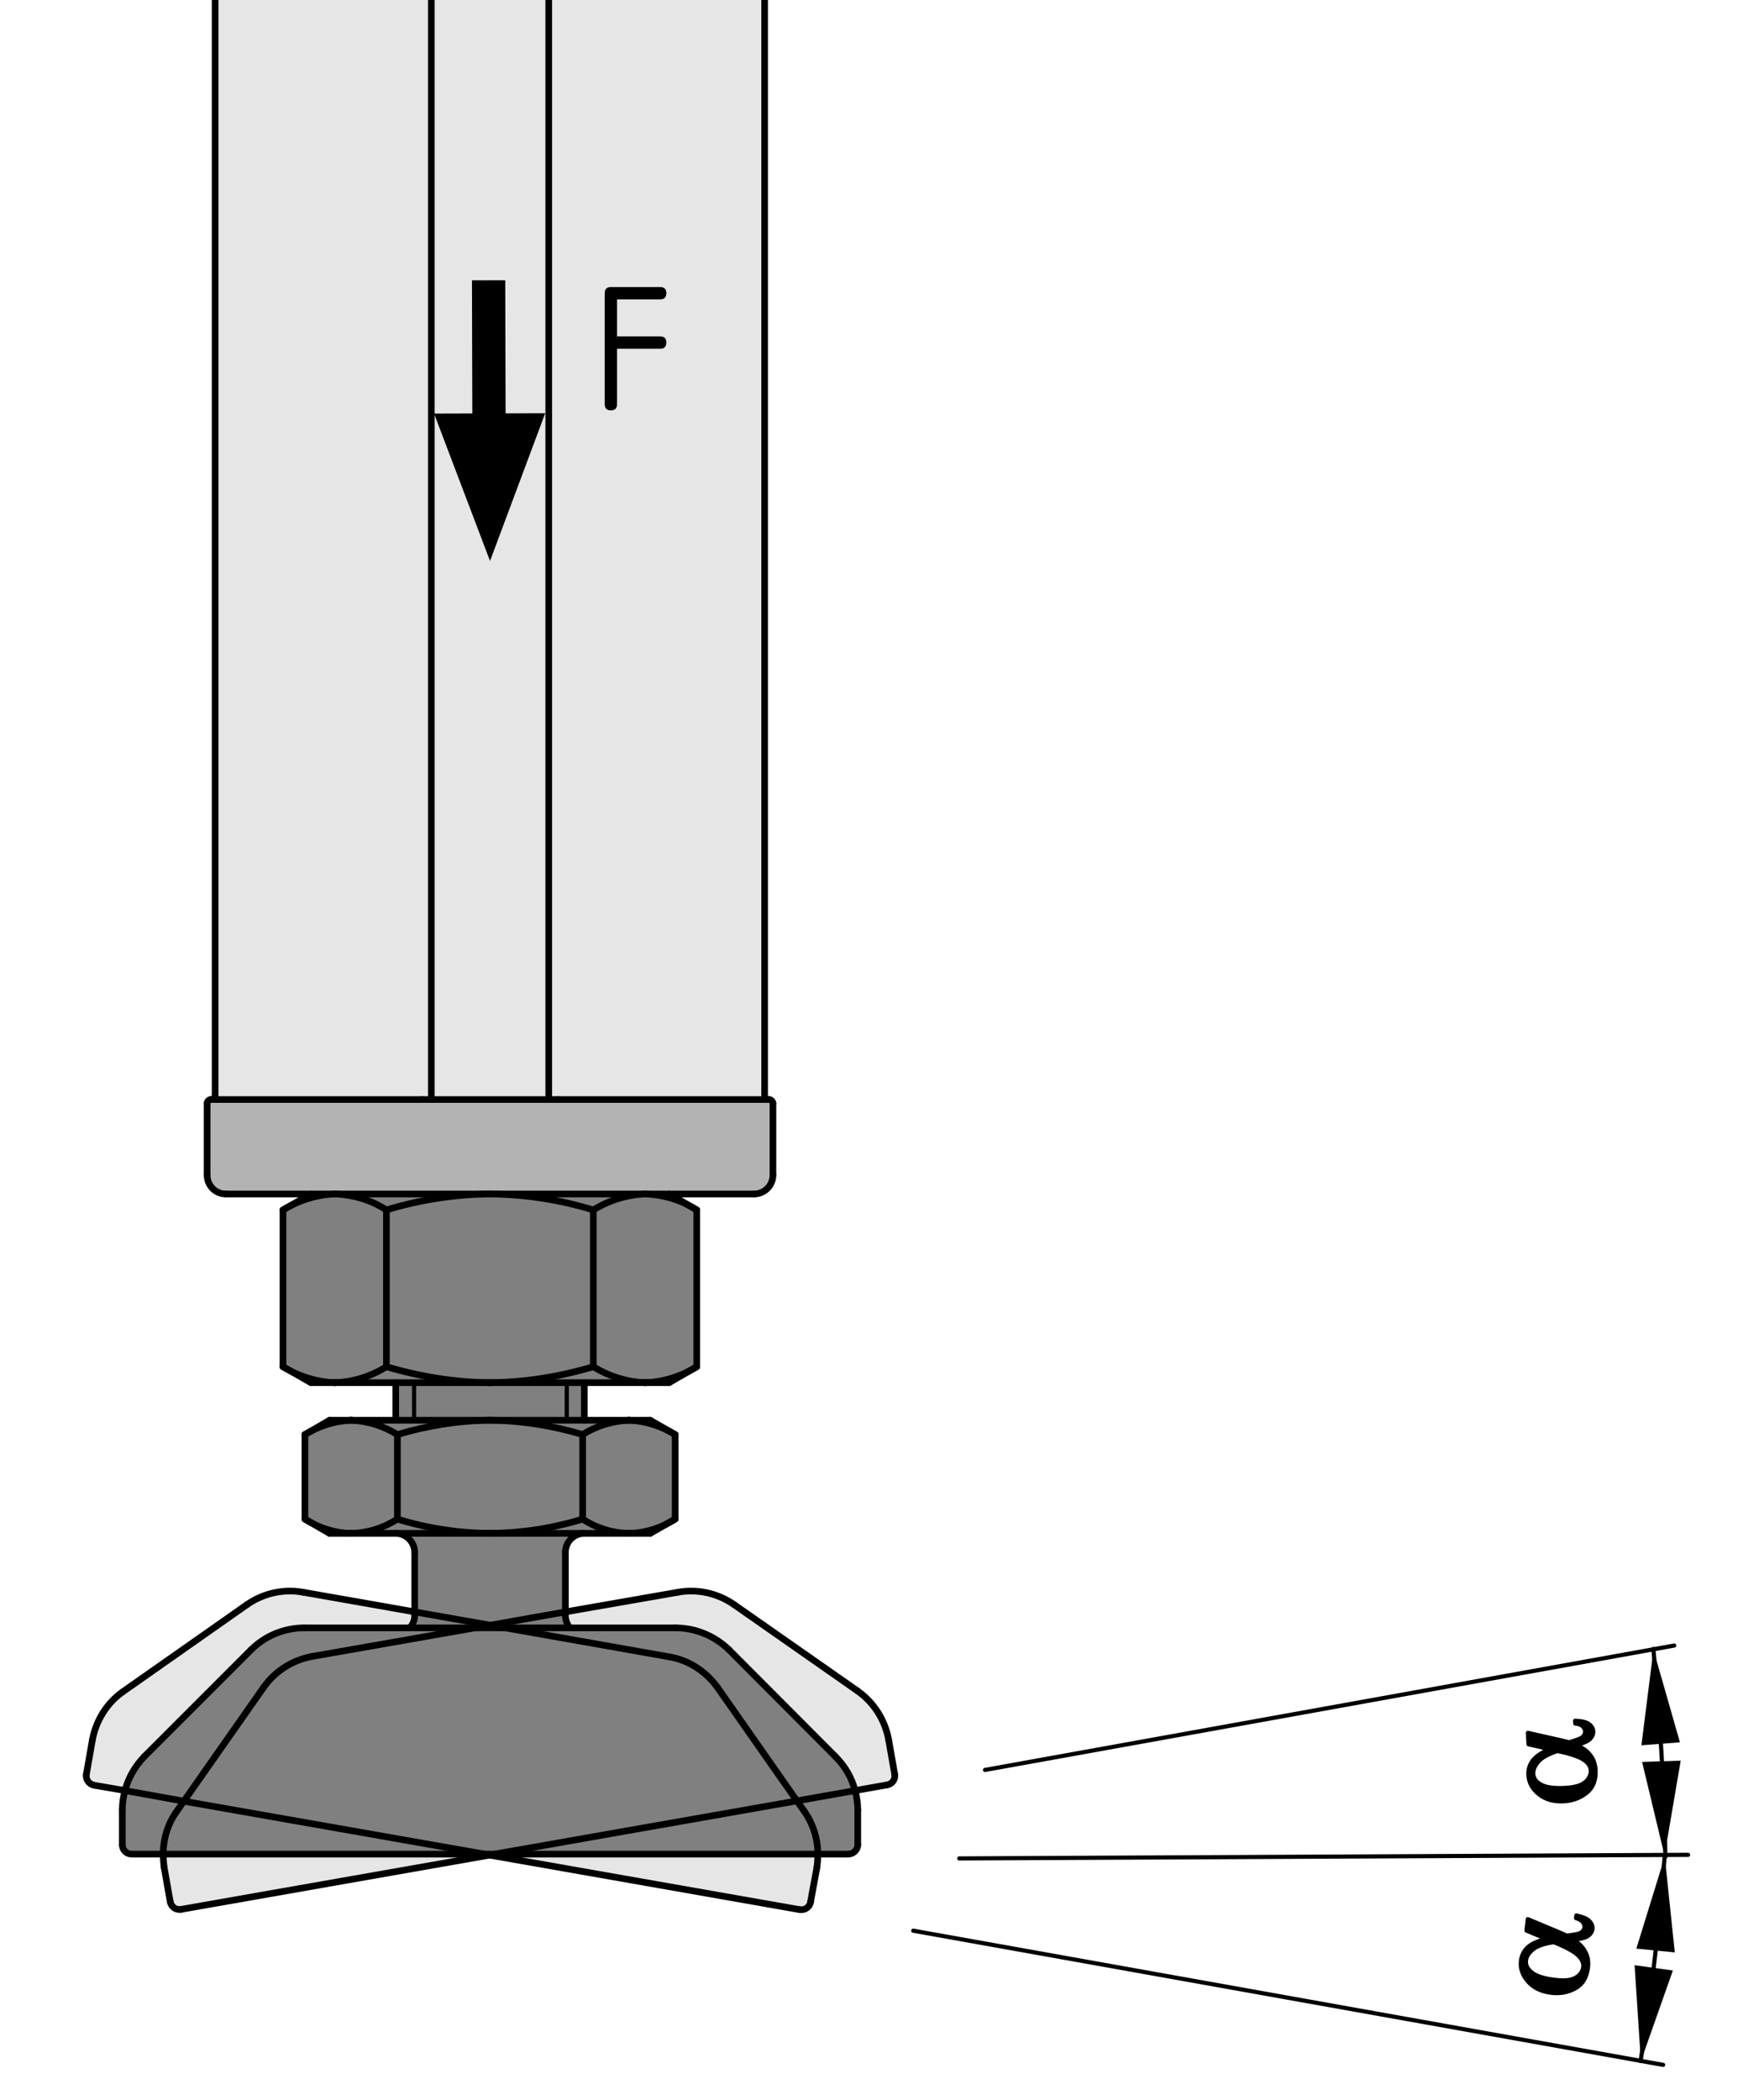 <?xml version="1.0" encoding="utf-8"?>
<!-- Generator: Adobe Illustrator 19.0.0, SVG Export Plug-In . SVG Version: 6.00 Build 0)  -->
<svg version="1.1" xmlns="http://www.w3.org/2000/svg" xmlns:xlink="http://www.w3.org/1999/xlink" x="0px" y="0px"
	 viewBox="0 0 104.5 126.25" style="enable-background:new 0 0 104.5 126.25;" xml:space="preserve">
<style type="text/css">
	.st0{fill:#808080;}
	.st1{fill:#E6E6E6;}
	.st2{fill:#B3B3B3;}
	.st3{fill:none;stroke:#000000;stroke-width:0.4;stroke-linecap:round;stroke-linejoin:round;stroke-miterlimit:10;}
	.st4{fill:none;stroke:#000000;stroke-width:0.25;stroke-linecap:round;stroke-linejoin:round;stroke-miterlimit:10;}
	.st5{stroke:#000000;stroke-width:0.25;stroke-linecap:round;stroke-linejoin:round;}
	.st6{fill:none;}
	.st7{fill:none;stroke:#000000;stroke-width:2;}
</style>
<g id="Kontur">
	<g id="LINE_3_">
		<g id="XMLID_2_">
			<g>
				<path class="st0" d="M29.454,92.175h-5.66h-2.68c0.98-0.02,1.94-0.32,2.78-0.86
					C25.694,91.875,27.574,92.155,29.454,92.175z"/>
				<path class="st0" d="M37.814,92.175h-2.68H29.454c1.9-0.02,3.76-0.3,5.58-0.86
					C35.854,91.855,36.814,92.155,37.814,92.175z"/>
				<path class="st0" d="M35.134,85.375h2.68c-1,0.04-1.96,0.34-2.78,0.86
					c-1.82-0.54-3.68-0.84-5.58-0.86H35.134z"/>
				<path class="st0" d="M23.794,85.375h5.66c-1.88,0.02-3.76,0.32-5.56,0.86
					c-0.84-0.52-1.8-0.82-2.78-0.86H23.794z"/>
				<path class="st0" d="M20.134,71.775h9.32c-2.1,0.02-4.2,0.34-6.22,0.96
					C22.314,72.135,21.234,71.815,20.134,71.775z"/>
				<path class="st0" d="M29.454,71.775h9.34c-1.1,0.04-2.18,0.38-3.12,0.96
					C33.654,72.115,31.574,71.795,29.454,71.775z"/>
				<path class="st0" d="M38.794,83.115h-3.66H29.454c2.12-0.02,4.2-0.36,6.22-0.96
					C36.614,82.735,37.694,83.075,38.794,83.115z"/>
				<path class="st0" d="M29.454,83.115h-5.66h-3.66c1.1-0.04,2.18-0.38,3.1-0.96
					C25.254,82.755,27.354,83.095,29.454,83.115z"/>
				<path class="st0" d="M34.254,97.835v0.02h-3.88l-0.9-0.16l4.52-0.8v0.22
					C33.994,97.375,34.094,97.635,34.254,97.835z"/>
				<path class="st0" d="M29.474,97.695l-0.92,0.16h-3.9v-0.02
					c0.18-0.2,0.28-0.46,0.28-0.72v-0.22L29.474,97.695z"/>
				<path class="st1" d="M53.794,106.655c0.06,0.3-0.16,0.6-0.46,0.64l-1.92,0.34
					c-0.2-0.76-0.6-1.46-1.18-2.04L43.834,99.175
					c-0.86-0.84-2.02-1.32-3.22-1.32h-6.36v-0.02
					c-0.16-0.2-0.26-0.46-0.26-0.72v-0.22l6.76-1.18
					c1.18-0.22,2.4,0.06,3.38,0.74l7.44,5.2
					c0.98,0.7,1.64,1.74,1.86,2.94L53.794,106.655z"/>
				<path class="st0" d="M51.574,108.795v2.1c0,0.3-0.26,0.56-0.58,0.56h-1.82
					c0-0.9-0.28-1.82-0.82-2.58l-0.44-0.62l3.5-0.62
					C51.514,108.015,51.574,108.395,51.574,108.795z"/>
				<path class="st0" d="M51.414,107.635l-3.5,0.62l-4.76-6.8
					c-0.7-0.98-1.74-1.66-2.92-1.86l-9.86-1.74h3.88h6.36
					c1.2,0,2.36,0.48,3.22,1.32l6.4,6.42
					C50.814,106.175,51.214,106.875,51.414,107.635z"/>
				<path class="st1" d="M49.174,111.455c0,0.28-0.02,0.54-0.06,0.82l-0.38,2.06
					c-0.04,0.3-0.34,0.5-0.64,0.46l-18.66-3.28l0.3-0.06H49.174z"/>
				<path class="st0" d="M49.174,111.455H29.734l18.18-3.2l0.44,0.62
					C48.894,109.635,49.174,110.555,49.174,111.455z"/>
				<path class="st0" d="M43.154,101.455l4.76,6.8l-18.18,3.2h-0.6l-18.08-3.18
					l4.78-6.82c0.7-1,1.74-1.66,2.92-1.88l9.8-1.72h1.82l9.86,1.74
					C41.414,99.795,42.454,100.475,43.154,101.455z"/>
				<path class="st2" d="M46.474,66.335v4.3c0,0.64-0.52,1.14-1.14,1.14h-5.1
					h-1.44H29.454h-9.32h-1.44h-5.1c-0.64,0-1.14-0.5-1.14-1.14v-4.3
					c0-0.12,0.1-0.24,0.22-0.24h0.26h0.02h12.42h0.44h0.12h7.06h0.12
					h0.44h12.42h0.26C46.374,66.095,46.474,66.215,46.474,66.335z"/>
				<polygon class="st1" points="45.974,-103.965 45.974,66.095 33.554,66.095 33.114,66.095 
					32.994,66.095 32.994,-103.965 33.554,-103.965 				"/>
				<path class="st0" d="M41.894,72.735v9.42c-0.92,0.58-2,0.92-3.1,0.96
					c-1.1-0.04-2.18-0.38-3.12-0.96v-9.42
					c0.94-0.58,2.02-0.92,3.12-0.96
					C39.894,71.815,40.974,72.135,41.894,72.735z"/>
				<path class="st0" d="M40.594,86.235v5.08c-0.84,0.54-1.8,0.84-2.78,0.86
					c-1-0.02-1.96-0.32-2.78-0.86v-5.08
					c0.82-0.52,1.78-0.82,2.78-0.86
					C38.794,85.415,39.754,85.715,40.594,86.235z"/>
				<path class="st0" d="M35.674,72.735v9.42c-2.02,0.6-4.1,0.94-6.22,0.96
					c-2.1-0.02-4.2-0.36-6.22-0.96v-9.42
					c2.02-0.62,4.12-0.94,6.22-0.96
					C31.574,71.795,33.654,72.115,35.674,72.735z"/>
				<polygon class="st0" points="35.134,83.115 35.134,85.375 29.454,85.375 23.794,85.375 
					23.794,83.115 29.454,83.115 				"/>
				<path class="st0" d="M29.454,92.175h5.68c-0.64,0-1.14,0.52-1.14,1.14v3.58
					l-4.52,0.8l-4.54-0.8v-3.58c0-0.62-0.52-1.14-1.14-1.14H29.454z"/>
				<path class="st0" d="M35.034,86.235v5.08c-1.82,0.56-3.68,0.84-5.58,0.86
					c-1.88-0.02-3.76-0.3-5.56-0.86v-5.08
					c1.8-0.54,3.68-0.84,5.56-0.86
					C31.354,85.395,33.214,85.695,35.034,86.235z"/>
				<polygon class="st1" points="32.994,-103.965 32.994,66.095 25.934,66.095 25.934,-103.965 
					26.354,-103.965 32.554,-103.965 				"/>
				<path class="st1" d="M29.134,111.455l0.3,0.06l-18.54,3.26
					c-0.3,0.06-0.6-0.14-0.66-0.46l-0.36-2.04
					c-0.04-0.28-0.06-0.56-0.06-0.82H29.134z"/>
				<path class="st0" d="M29.134,111.455H9.814c0-0.92,0.28-1.84,0.82-2.58
					l0.42-0.6L29.134,111.455z"/>
				<path class="st0" d="M28.554,97.855l-9.8,1.72
					c-1.18,0.22-2.22,0.88-2.92,1.88l-4.78,6.82l-3.54-0.64
					c0.2-0.76,0.6-1.46,1.16-2.04l6.42-6.42
					c0.84-0.84,2-1.32,3.2-1.32h6.36H28.554z"/>
				<polygon class="st1" points="25.934,-103.965 25.934,66.095 25.814,66.095 25.374,66.095 
					12.954,66.095 12.934,66.095 12.934,-103.965 12.954,-103.965 25.374,-103.965 				"/>
				<path class="st1" d="M24.934,96.895v0.22c0,0.26-0.1,0.52-0.28,0.72v0.02
					h-6.36c-1.2,0-2.36,0.48-3.2,1.32l-6.42,6.42
					c-0.56,0.58-0.96,1.28-1.16,2.04l-1.86-0.32
					c-0.3-0.06-0.52-0.36-0.46-0.66l0.36-2.06
					c0.22-1.18,0.88-2.24,1.86-2.92l7.44-5.22
					c0.98-0.68,2.2-0.96,3.38-0.74L24.934,96.895z"/>
				<path class="st0" d="M23.894,86.235v5.08c-0.84,0.54-1.8,0.84-2.78,0.86
					c-0.98-0.02-1.94-0.32-2.78-0.86v-5.08
					c0.84-0.52,1.8-0.82,2.78-0.86
					C22.094,85.415,23.054,85.715,23.894,86.235z"/>
				<path class="st0" d="M23.234,72.735v9.42c-0.92,0.58-2,0.92-3.1,0.96
					c-1.1-0.04-2.18-0.38-3.12-0.96v-9.42
					c0.94-0.58,2.02-0.92,3.12-0.96
					C21.234,71.815,22.314,72.135,23.234,72.735z"/>
				<path class="st0" d="M7.514,107.635l3.54,0.64l-0.42,0.6
					c-0.54,0.74-0.82,1.66-0.82,2.58H7.914c-0.32,0-0.56-0.26-0.56-0.56
					v-2.1C7.354,108.395,7.414,108.015,7.514,107.635z"/>
			</g>
			<g>
				<line class="st3" x1="41.894" y1="72.735" x2="40.234" y2="71.775"/>
				<line class="st3" x1="40.234" y1="83.115" x2="41.894" y2="82.155"/>
				<line class="st3" x1="18.694" y1="71.775" x2="17.014" y2="72.735"/>
				<line class="st3" x1="17.014" y1="82.155" x2="18.694" y2="83.115"/>
				<line class="st3" x1="35.134" y1="85.375" x2="35.134" y2="83.115"/>
				<line class="st3" x1="23.794" y1="83.115" x2="23.794" y2="85.375"/>
				<path class="st3" d="M24.934,93.315c0-0.62-0.52-1.14-1.14-1.14"/>
				<path class="st3" d="M35.134,92.175c-0.64,0-1.14,0.52-1.14,1.14"/>
				<line class="st3" x1="39.094" y1="92.175" x2="40.594" y2="91.315"/>
				<line class="st3" x1="18.334" y1="91.315" x2="19.814" y2="92.175"/>
				<line class="st3" x1="19.814" y1="85.375" x2="18.334" y2="86.235"/>
				<line class="st3" x1="40.594" y1="86.235" x2="39.094" y2="85.375"/>
				<path class="st3" d="M33.994,97.115c0,0.26,0.1,0.52,0.26,0.72"/>
				<path class="st3" d="M24.654,97.835c0.18-0.2,0.28-0.46,0.28-0.72"/>
				<polyline class="st3" points="33.994,97.115 33.994,96.895 33.994,93.315 				"/>
				<polyline class="st3" points="24.934,93.315 24.934,96.895 24.934,97.115 				"/>
				<path class="st3" d="M50.994,111.455c0.32,0,0.58-0.26,0.58-0.56"/>
				<path class="st3" d="M7.354,110.895c0,0.3,0.24,0.56,0.56,0.56"/>
				<line class="st3" x1="51.574" y1="110.895" x2="51.574" y2="108.795"/>
				<line class="st3" x1="7.354" y1="108.795" x2="7.354" y2="110.895"/>
				<path class="st3" d="M51.574,108.795c0-0.4-0.06-0.78-0.16-1.16
					c-0.2-0.76-0.6-1.46-1.18-2.04"/>
				<path class="st3" d="M8.674,105.595c-0.56,0.58-0.96,1.28-1.16,2.04
					c-0.1,0.38-0.16,0.76-0.16,1.16"/>
				<line class="st3" x1="50.234" y1="105.595" x2="43.834" y2="99.175"/>
				<line class="st3" x1="15.094" y1="99.175" x2="8.674" y2="105.595"/>
				<path class="st3" d="M43.834,99.175c-0.86-0.84-2.02-1.32-3.22-1.32"/>
				<path class="st3" d="M18.294,97.855c-1.2,0-2.36,0.48-3.2,1.32"/>
				<line class="st3" x1="46.474" y1="70.635" x2="46.474" y2="66.335"/>
				<path class="st3" d="M45.334,71.775c0.62,0,1.14-0.5,1.14-1.14"/>
				<path class="st3" d="M46.474,66.335c0-0.12-0.1-0.24-0.24-0.24"/>
				<line class="st3" x1="12.454" y1="66.335" x2="12.454" y2="70.635"/>
				<path class="st3" d="M12.674,66.095c-0.12,0-0.22,0.12-0.22,0.24"/>
				<path class="st3" d="M12.454,70.635c0,0.64,0.5,1.14,1.14,1.14"/>
				<line class="st3" x1="32.994" y1="-103.965" x2="32.994" y2="66.095"/>
				<line class="st3" x1="25.934" y1="66.095" x2="25.934" y2="-103.965"/>
				<line class="st3" x1="45.974" y1="66.095" x2="45.974" y2="-103.965"/>
				<line class="st3" x1="12.934" y1="-103.965" x2="12.934" y2="66.095"/>
				<path class="st3" d="M29.454,71.775c-2.1,0.02-4.2,0.34-6.22,0.96"/>
				<path class="st3" d="M35.674,72.735c-2.02-0.62-4.1-0.94-6.22-0.96"/>
				<line class="st3" x1="35.674" y1="72.735" x2="35.674" y2="82.155"/>
				<path class="st3" d="M29.454,83.115c2.12-0.02,4.2-0.36,6.22-0.96"/>
				<path class="st3" d="M23.234,82.155c2.02,0.6,4.12,0.94,6.22,0.96"/>
				<line class="st3" x1="23.234" y1="72.735" x2="23.234" y2="82.155"/>
				<path class="st3" d="M23.234,72.735c-0.92-0.6-2-0.92-3.1-0.96"/>
				<path class="st3" d="M20.134,83.115c1.1-0.04,2.18-0.38,3.1-0.96"/>
				<polyline class="st3" points="20.134,83.115 23.794,83.115 29.454,83.115 				"/>
				<path class="st3" d="M35.674,82.155c0.94,0.58,2.02,0.92,3.12,0.96"/>
				<polyline class="st3" points="38.794,83.115 35.134,83.115 29.454,83.115 				"/>
				<path class="st3" d="M38.794,71.775c-1.1,0.04-2.18,0.38-3.12,0.96"/>
				<path class="st3" d="M41.894,72.735c-0.92-0.6-2-0.92-3.1-0.96"/>
				<line class="st3" x1="41.894" y1="72.735" x2="41.894" y2="82.155"/>
				<path class="st3" d="M38.794,83.115c1.1-0.04,2.18-0.38,3.1-0.96"/>
				<path class="st3" d="M20.134,71.775c-1.1,0.04-2.18,0.38-3.12,0.96"/>
				<path class="st3" d="M17.014,82.155c0.94,0.58,2.02,0.92,3.12,0.96"/>
				<line class="st3" x1="17.014" y1="72.735" x2="17.014" y2="82.155"/>
				<line class="st3" x1="38.794" y1="83.115" x2="40.234" y2="83.115"/>
				<line class="st3" x1="18.694" y1="83.115" x2="20.134" y2="83.115"/>
				<path class="st3" d="M23.894,91.315c1.8,0.56,3.68,0.84,5.56,0.86"/>
				<line class="st3" x1="23.894" y1="91.315" x2="23.894" y2="86.235"/>
				<path class="st3" d="M29.454,85.375c-1.88,0.02-3.76,0.32-5.56,0.86"/>
				<path class="st3" d="M35.034,86.235c-1.82-0.54-3.68-0.84-5.58-0.86"/>
				<line class="st3" x1="35.034" y1="91.315" x2="35.034" y2="86.235"/>
				<path class="st3" d="M29.454,92.175c1.9-0.02,3.76-0.3,5.58-0.86"/>
				<path class="st3" d="M35.034,91.315c0.82,0.54,1.78,0.84,2.78,0.86"/>
				<polyline class="st3" points="37.814,92.175 35.134,92.175 29.454,92.175 				"/>
				<path class="st3" d="M21.114,92.175c0.98-0.02,1.94-0.32,2.78-0.86"/>
				<polyline class="st3" points="29.454,92.175 23.794,92.175 21.114,92.175 				"/>
				<polyline class="st3" points="21.114,85.375 23.794,85.375 29.454,85.375 				"/>
				<path class="st3" d="M23.894,86.235c-0.84-0.52-1.8-0.82-2.78-0.86"/>
				<polyline class="st3" points="29.454,85.375 35.134,85.375 37.814,85.375 				"/>
				<path class="st3" d="M37.814,85.375c-1,0.04-1.96,0.34-2.78,0.86"/>
				<path class="st3" d="M18.334,91.315c0.84,0.54,1.8,0.84,2.78,0.86"/>
				<line class="st3" x1="18.334" y1="91.315" x2="18.334" y2="86.235"/>
				<path class="st3" d="M21.114,85.375c-0.98,0.04-1.94,0.34-2.78,0.86"/>
				<path class="st3" d="M40.594,86.235c-0.84-0.52-1.8-0.82-2.78-0.86"/>
				<line class="st3" x1="40.594" y1="91.315" x2="40.594" y2="86.235"/>
				<path class="st3" d="M37.814,92.175c0.98-0.02,1.94-0.32,2.78-0.86"/>
				<line class="st3" x1="39.094" y1="92.175" x2="37.814" y2="92.175"/>
				<line class="st3" x1="21.114" y1="92.175" x2="19.814" y2="92.175"/>
				<line class="st3" x1="19.814" y1="85.375" x2="21.114" y2="85.375"/>
				<line class="st3" x1="37.814" y1="85.375" x2="39.094" y2="85.375"/>
				<polyline class="st3" points="50.994,111.455 49.174,111.455 29.734,111.455 29.134,111.455 
					9.814,111.455 7.914,111.455 				"/>
				<polyline class="st3" points="40.614,97.855 34.254,97.855 30.374,97.855 28.554,97.855 
					24.654,97.855 18.294,97.855 				"/>
				<polyline class="st3" points="45.334,71.775 40.234,71.775 38.794,71.775 29.454,71.775 
					20.134,71.775 18.694,71.775 13.594,71.775 				"/>
				<line class="st3" x1="45.974" y1="66.095" x2="46.234" y2="66.095"/>
				<line class="st3" x1="12.674" y1="66.095" x2="12.934" y2="66.095"/>
				<polyline class="st3" points="25.814,66.095 25.934,66.095 32.994,66.095 33.114,66.095 				"/>
				<line class="st3" x1="45.974" y1="-103.965" x2="33.554" y2="-103.965"/>
				<line class="st3" x1="45.974" y1="66.095" x2="33.554" y2="66.095"/>
				<line class="st3" x1="25.374" y1="-103.965" x2="12.954" y2="-103.965"/>
				<line class="st3" x1="25.374" y1="66.095" x2="12.954" y2="66.095"/>
				<line class="st3" x1="32.554" y1="-103.965" x2="26.354" y2="-103.965"/>
				<line class="st3" x1="33.554" y1="-103.965" x2="32.994" y2="-103.965"/>
				<line class="st3" x1="33.554" y1="66.095" x2="33.114" y2="66.095"/>
				<line class="st3" x1="25.934" y1="-103.965" x2="25.374" y2="-103.965"/>
				<line class="st3" x1="25.814" y1="66.095" x2="25.374" y2="66.095"/>
				<line class="st3" x1="32.994" y1="-103.965" x2="32.554" y2="-103.965"/>
				<line class="st3" x1="26.354" y1="-103.965" x2="25.934" y2="-103.965"/>
				<line class="st3" x1="12.954" y1="-103.965" x2="12.934" y2="-103.965"/>
				<line class="st3" x1="12.954" y1="66.095" x2="12.934" y2="66.095"/>
				<path class="st3" d="M53.434,104.595c-0.22-1.2-0.88-2.24-1.86-2.94"/>
				<path class="st3" d="M10.634,108.875c-0.54,0.74-0.82,1.66-0.82,2.58
					c0,0.26,0.02,0.54,0.06,0.82"/>
				<line class="st3" x1="53.794" y1="106.655" x2="53.434" y2="104.595"/>
				<line class="st3" x1="9.874" y1="112.275" x2="10.234" y2="114.315"/>
				<path class="st3" d="M53.334,107.295c0.3-0.04,0.52-0.34,0.46-0.64"/>
				<path class="st3" d="M10.234,114.315c0.06,0.32,0.36,0.52,0.66,0.46"/>
				<line class="st3" x1="51.574" y1="101.655" x2="44.134" y2="96.455"/>
				<polyline class="st3" points="15.834,101.455 11.054,108.275 10.634,108.875 				"/>
				<path class="st3" d="M44.134,96.455c-0.98-0.68-2.2-0.96-3.38-0.74"/>
				<path class="st3" d="M18.754,99.575c-1.18,0.22-2.22,0.88-2.92,1.88"/>
				<polyline class="st3" points="53.334,107.295 51.414,107.635 47.914,108.255 29.734,111.455 
					29.434,111.515 10.894,114.775 				"/>
				<polyline class="st3" points="40.754,95.715 33.994,96.895 29.474,97.695 28.554,97.855 
					18.754,99.575 				"/>
				<path class="st3" d="M49.114,112.275c0.04-0.28,0.06-0.54,0.06-0.82
					c0-0.9-0.28-1.82-0.82-2.58"/>
				<path class="st3" d="M7.414,101.675c-0.98,0.68-1.64,1.74-1.86,2.92"/>
				<line class="st3" x1="48.734" y1="114.335" x2="49.114" y2="112.275"/>
				<line class="st3" x1="5.554" y1="104.595" x2="5.194" y2="106.655"/>
				<path class="st3" d="M48.094,114.795c0.3,0.04,0.6-0.16,0.64-0.46"/>
				<path class="st3" d="M5.194,106.655c-0.06,0.3,0.16,0.6,0.46,0.66"/>
				<polyline class="st3" points="48.354,108.875 47.914,108.255 43.154,101.455 				"/>
				<line class="st3" x1="14.854" y1="96.455" x2="7.414" y2="101.675"/>
				<path class="st3" d="M43.154,101.455c-0.7-0.98-1.74-1.66-2.92-1.86"/>
				<path class="st3" d="M18.234,95.715c-1.18-0.22-2.4,0.06-3.38,0.74"/>
				<polyline class="st3" points="48.094,114.795 29.434,111.515 29.134,111.455 11.054,108.275 
					7.514,107.635 5.654,107.315 				"/>
				<polyline class="st3" points="40.234,99.595 30.374,97.855 29.474,97.695 24.934,96.895 
					18.234,95.715 				"/>
			</g>
		</g>
	</g>
	<g id="LINE_2_">
		<line class="st4" x1="57.676" y1="111.715" x2="101.5" y2="111.499"/>
	</g>
	<g id="LINE_1_">
		<line class="st4" x1="59.226" y1="106.395" x2="100.667" y2="98.917"/>
	</g>
	<g id="MTEXT_3_">
		<g>
			<path class="st5" d="M91.906,104.854l-0.039-0.688l1.917,0.432
				c0.12,0.029,0.31,0.075,0.568,0.138c0.419-0.13,0.669-0.223,0.749-0.28
				c0.146-0.108,0.214-0.238,0.205-0.39c-0.006-0.11-0.058-0.211-0.153-0.299
				c-0.097-0.09-0.242-0.145-0.438-0.162l-0.01-0.166
				c0.4,0.016,0.68,0.084,0.839,0.202c0.16,0.121,0.244,0.265,0.254,0.434
				c0.009,0.157-0.049,0.304-0.175,0.44c-0.125,0.136-0.402,0.267-0.834,0.395
				c0.248,0.108,0.438,0.217,0.567,0.325c0.182,0.153,0.318,0.322,0.414,0.508
				c0.096,0.187,0.149,0.4,0.164,0.645c0.035,0.61-0.143,1.07-0.532,1.381
				s-0.844,0.48-1.363,0.511c-0.608,0.035-1.11-0.106-1.507-0.421
				c-0.396-0.315-0.607-0.699-0.634-1.152c-0.018-0.315,0.062-0.599,0.24-0.85
				c0.179-0.252,0.523-0.49,1.034-0.717L91.906,104.854z M93.646,105.258
				c-0.561,0.182-0.946,0.396-1.158,0.645c-0.212,0.247-0.311,0.492-0.297,0.736
				c0.016,0.27,0.178,0.487,0.484,0.649c0.308,0.162,0.785,0.225,1.435,0.188
				c0.384-0.021,0.684-0.078,0.898-0.168s0.379-0.216,0.49-0.379
				c0.11-0.163,0.162-0.331,0.151-0.505c-0.012-0.213-0.121-0.403-0.327-0.567
				C95.044,105.63,94.485,105.431,93.646,105.258z"/>
		</g>
	</g>
	<line class="st4" x1="54.91" y1="116.059" x2="100" y2="124.125"/>
	<path class="st4" d="M100.133,111.624c-0.066-4.341-0.319-8.182-0.722-12.502"/>
	<line class="st4" x1="24.897" y1="83.141" x2="24.897" y2="85.303"/>
	<line class="st4" x1="34.078" y1="83.155" x2="34.078" y2="85.317"/>
</g>
<g id="Bemaßung">
	<polygon points="99.417,99.172 98.692,104.913 101.009,104.735 	"/>
	<polyline points="100.082,111.541 98.733,105.914 101.055,105.837 100.082,111.541 	"/>
	<g id="MTEXT_1_">
		<g>
			<path class="st5" d="M91.781,116.05l0.08-0.685l1.812,0.758
				c0.113,0.05,0.293,0.127,0.537,0.234c0.436-0.056,0.697-0.104,0.785-0.146
				c0.163-0.08,0.253-0.196,0.271-0.348c0.013-0.109-0.021-0.218-0.101-0.321
				c-0.079-0.104-0.214-0.184-0.402-0.236l0.019-0.164
				c0.392,0.085,0.655,0.201,0.791,0.346c0.137,0.146,0.195,0.303,0.176,0.471
				c-0.02,0.156-0.102,0.291-0.249,0.403s-0.443,0.192-0.89,0.243
				c0.225,0.149,0.393,0.29,0.502,0.419c0.151,0.183,0.258,0.373,0.319,0.572
				c0.062,0.2,0.078,0.42,0.05,0.662c-0.072,0.607-0.326,1.03-0.765,1.269
				c-0.437,0.238-0.915,0.326-1.431,0.266c-0.605-0.071-1.075-0.297-1.41-0.677
				c-0.336-0.378-0.477-0.793-0.424-1.244c0.037-0.313,0.164-0.579,0.384-0.794
				c0.22-0.218,0.601-0.394,1.142-0.527L91.781,116.05z M93.424,116.749
				c-0.583,0.082-1.001,0.227-1.252,0.434c-0.252,0.208-0.393,0.432-0.42,0.673
				c-0.032,0.27,0.09,0.512,0.363,0.725c0.275,0.213,0.734,0.357,1.381,0.434
				c0.382,0.045,0.687,0.042,0.914-0.009s0.41-0.146,0.548-0.288
				s0.218-0.298,0.237-0.472c0.025-0.211-0.05-0.417-0.225-0.616
				C94.736,117.358,94.22,117.066,93.424,116.749z"/>
		</g>
	</g>
	<path class="st4" d="M98.643,123.898c0.688-4.286,1.088-7.924,1.441-12.248"/>
	<polygon points="100.097,111.608 98.387,117.137 100.699,117.364 	"/>
	<polyline points="98.66,123.908 98.283,118.133 100.584,118.451 98.66,123.908 	"/>
	<g>
		<rect x="35.618" y="17.25" class="st6" width="12.317" height="14.936"/>
		<path d="M36.359,24.297v-6.671c0-0.247,0.124-0.37,0.37-0.37h2.965
			c0.248,0,0.371,0.123,0.371,0.37s-0.123,0.371-0.371,0.371h-2.594v2.224h2.594
			c0.248,0,0.371,0.123,0.371,0.37s-0.123,0.371-0.371,0.371h-2.594v3.335
			c0,0.247-0.123,0.371-0.371,0.371C36.483,24.668,36.359,24.544,36.359,24.297z"/>
	</g>
	<line class="st7" x1="29.378" y1="16.847" x2="29.401" y2="25.487"/>
	<polygon points="26.098,24.86 29.464,33.721 32.78,24.842 	"/>
</g>
</svg>
